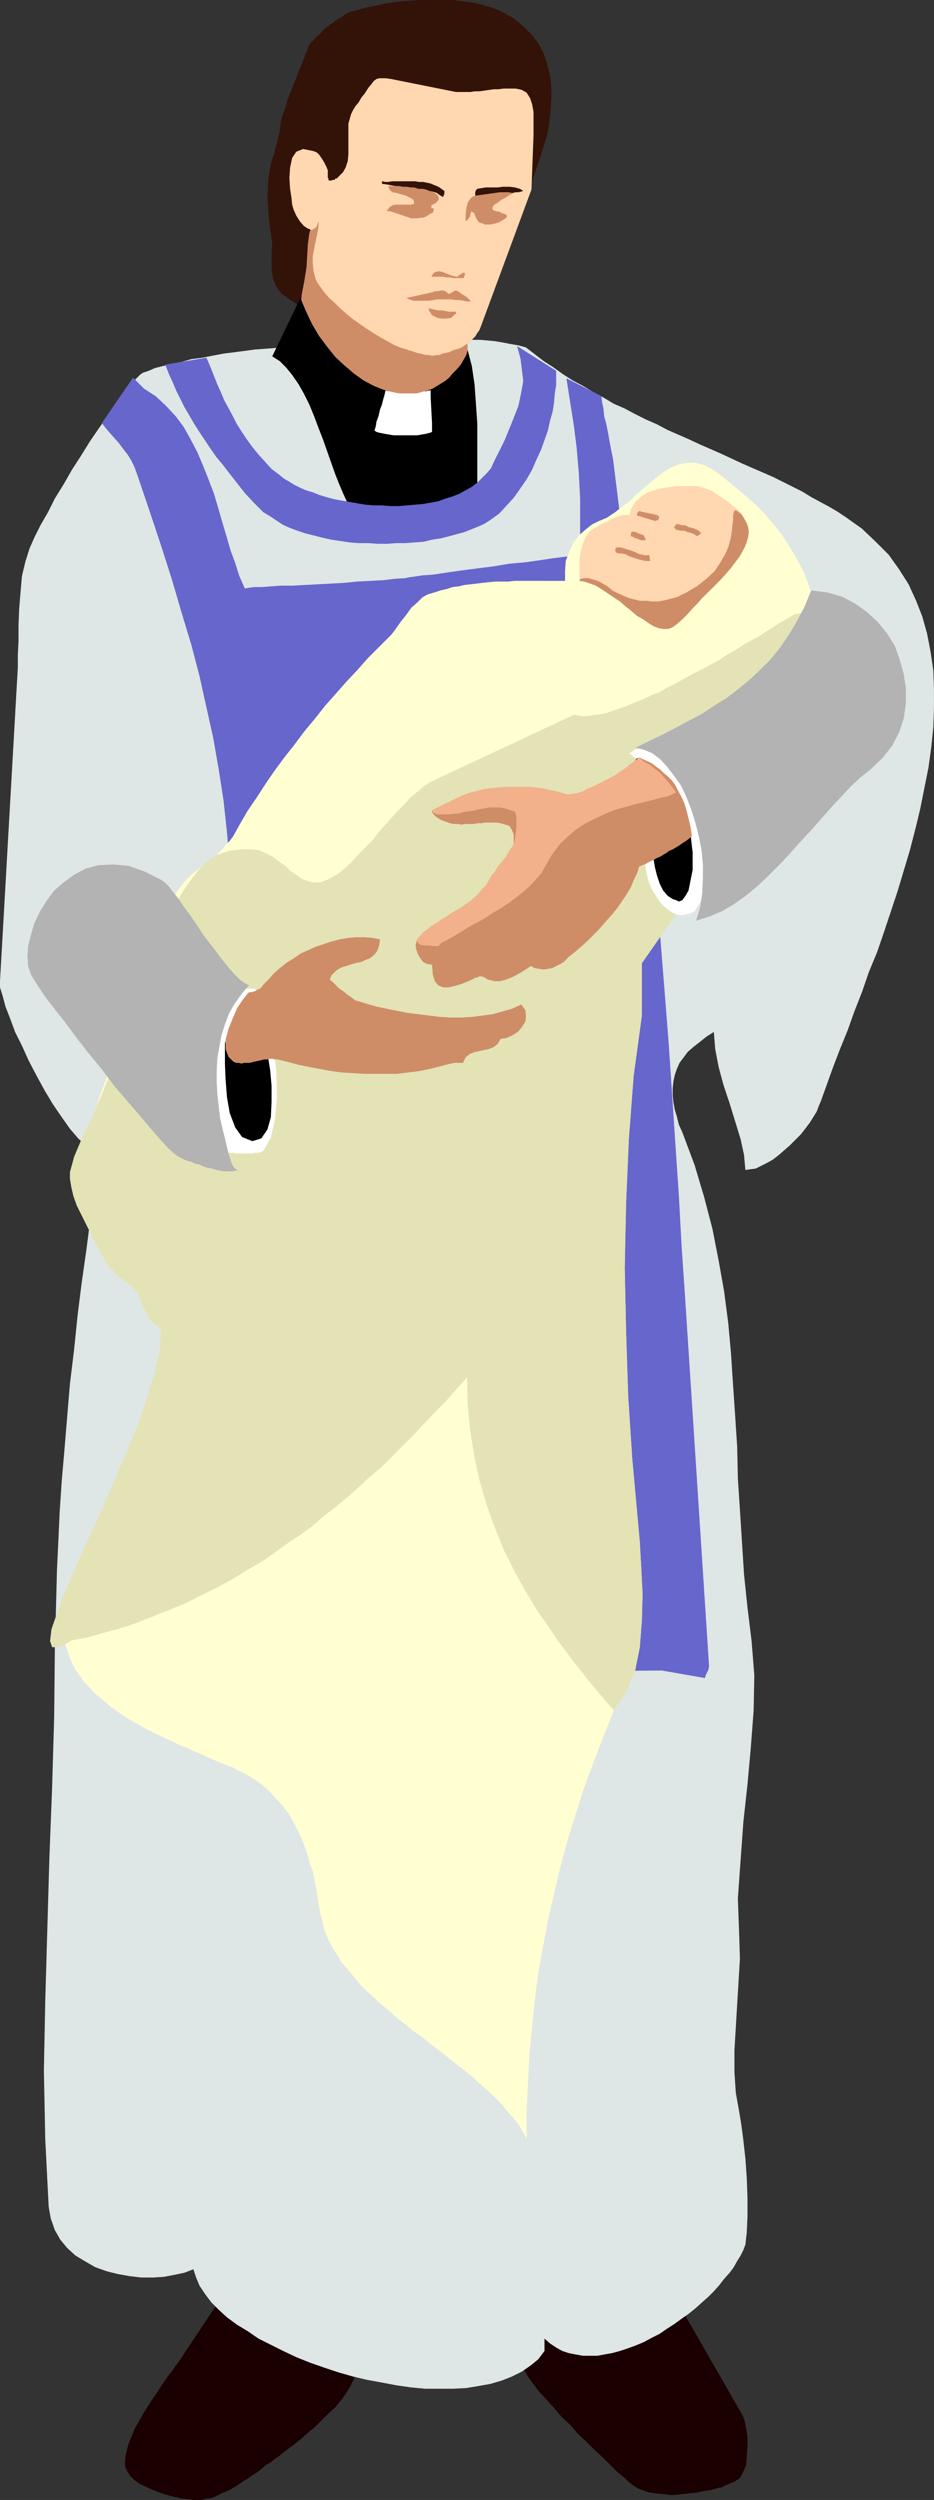 <?xml version="1.0" encoding="UTF-8" standalone="no"?>
<svg
   version="1.0"
   width="58.216mm"
   height="155.668mm"
   id="svg42"
   sodipodi:docname="Minister with Infant.wmf"
   xmlns:inkscape="http://www.inkscape.org/namespaces/inkscape"
   xmlns:sodipodi="http://sodipodi.sourceforge.net/DTD/sodipodi-0.dtd"
   xmlns="http://www.w3.org/2000/svg"
   xmlns:svg="http://www.w3.org/2000/svg">
  <rect width="100%" height="100%" fill="#333333" stroke="none"/>
  <sodipodi:namedview
     id="namedview42"
     pagecolor="#ffffff"
     bordercolor="#000000"
     borderopacity="0.25"
     inkscape:showpageshadow="2"
     inkscape:pageopacity="0.0"
     inkscape:pagecheckerboard="0"
     inkscape:deskcolor="#d1d1d1"
     inkscape:document-units="mm" />
  <defs
     id="defs1">
    <pattern
       id="WMFhbasepattern"
       patternUnits="userSpaceOnUse"
       width="6"
       height="6"
       x="0"
       y="0" />
  </defs>
  <path
     style="fill:#1a0000;fill-opacity:1;fill-rule:evenodd;stroke:none"
     d="m 52.504,540.199 -9.047,13.574 -0.808,1.293 -0.969,1.293 -1.131,1.616 -1.131,1.454 -1.131,1.616 -1.131,1.778 -1.131,1.616 -1.131,1.778 -1.131,1.778 -0.969,1.778 -0.969,1.616 -0.808,1.939 -0.646,1.616 -0.485,1.616 -0.323,1.616 -0.162,1.454 0.162,1.131 0.485,0.97 0.646,0.97 0.969,0.97 1.131,0.808 1.292,0.646 1.454,0.646 1.454,0.646 1.454,0.485 1.615,0.485 1.454,0.323 1.454,0.323 1.454,0.162 1.131,0.162 h 1.131 0.808 l 1.292,-0.323 1.131,-0.162 1.131,-0.485 1.292,-0.646 1.131,-0.485 1.292,-0.646 1.292,-0.808 1.131,-0.808 1.131,-0.646 1.131,-0.808 1.292,-0.808 0.969,-0.808 0.969,-0.808 1.131,-0.646 0.969,-0.808 0.969,-0.646 0.969,-0.808 1.292,-0.97 1.292,-0.97 1.615,-1.293 1.615,-1.454 1.615,-1.293 1.615,-1.616 1.615,-1.616 1.615,-1.454 1.454,-1.778 1.131,-1.616 0.969,-1.616 0.808,-1.616 0.485,-1.616 0.162,-1.454 -0.323,-1.454 -0.808,-1.616 -0.969,-1.616 -1.454,-1.454 -1.615,-1.454 -1.777,-1.131 -2.1,-1.293 -2.1,-1.293 -2.423,-0.97 -2.262,-0.97 -2.262,-0.808 -2.585,-0.646 -2.262,-0.646 -2.262,-0.485 -2.262,-0.323 -2.1,-0.323 -1.939,-0.162 z"
     id="path1" />
  <path
     style="fill:#1a0000;fill-opacity:1;fill-rule:evenodd;stroke:none"
     d="m 121.97,548.763 -0.162,1.778 -0.162,1.778 0.162,1.778 0.485,1.778 0.969,1.454 0.969,1.778 1.292,1.778 1.454,1.939 1.777,1.939 1.777,1.939 1.777,2.101 2.1,1.939 1.777,2.101 2.1,1.939 1.939,1.939 1.939,1.778 1.615,1.616 1.615,1.616 1.615,1.293 1.131,1.131 1.131,0.808 0.969,0.646 1.292,0.485 1.292,0.485 1.292,0.162 1.454,0.162 1.454,0.162 1.292,0.162 1.615,-0.162 1.454,-0.162 1.454,-0.162 1.454,-0.162 1.454,-0.323 1.292,-0.162 1.292,-0.323 1.131,-0.323 h 0.485 l 0.485,-0.323 0.808,-0.323 0.646,-0.323 0.808,-0.323 0.646,-0.323 0.485,-0.323 0.323,-0.162 0.808,-1.293 0.808,-1.939 0.162,-2.101 0.162,-2.262 v -2.262 l -0.323,-1.939 -0.323,-1.778 -0.485,-1.293 -14.863,-25.855 -0.646,-0.485 h -0.969 l -1.292,0.323 -1.615,0.485 -1.454,0.485 -1.454,0.646 -1.131,0.485 -0.808,0.162 -28.756,4.201 v 0 z"
     id="path2" />
  <path
     style="fill:#dfe6e6;fill-opacity:1;fill-rule:evenodd;stroke:none"
     d="m 67.689,81.765 h -1.615 l -1.615,0.162 -2.1,0.162 -2.262,0.162 -2.423,0.323 -2.423,0.323 -2.585,0.323 -2.585,0.485 -2.423,0.485 -2.585,0.323 -2.262,0.646 -2.262,0.485 -2.1,0.485 -1.939,0.485 -1.454,0.646 -1.454,0.485 -0.646,0.485 -1.131,1.131 -1.454,1.616 -1.454,1.939 -1.939,2.424 -1.777,2.747 -1.939,2.747 -2.1,3.07 -2.1,3.393 -2.1,3.232 -1.939,3.393 -2.1,3.393 -1.615,3.232 -1.777,3.07 -1.454,2.909 -1.131,2.585 -0.969,3.07 -0.808,3.393 -0.323,3.717 -0.323,3.878 -0.162,3.878 v 3.717 l -0.162,3.393 v 2.909 L 0,230.914 v 1.454 l 0.646,2.101 0.646,2.424 1.131,2.909 1.131,3.07 1.615,3.232 1.615,3.555 1.777,3.393 1.939,3.555 1.939,3.232 2.1,3.07 1.939,2.747 1.939,2.262 1.939,1.778 1.939,1.454 1.615,0.646 -1.292,7.272 -1.292,7.433 -0.969,7.595 -1.131,7.918 -0.969,7.756 -0.808,7.918 -0.969,7.918 -0.646,7.756 -0.646,7.756 -0.646,7.433 -0.485,7.272 -0.323,7.11 -0.323,6.787 -0.162,6.464 -0.162,5.979 -0.162,5.494 -0.162,16.321 -0.485,16.644 -0.646,16.644 -0.485,16.805 -0.485,16.805 -0.323,16.482 0.323,16.159 0.808,15.836 0.485,2.747 0.969,2.747 1.292,2.262 1.615,1.939 1.939,1.778 2.423,1.454 2.262,1.293 2.746,0.97 2.585,0.646 2.746,0.485 2.746,0.323 h 2.746 l 2.585,-0.162 2.585,-0.485 2.262,-0.485 2.1,-0.808 0.646,1.939 0.808,1.939 1.292,1.939 1.454,1.939 1.777,1.778 1.939,1.778 2.423,1.778 2.423,1.454 2.585,1.778 2.908,1.454 2.908,1.454 3.069,1.454 3.231,1.293 3.231,1.131 3.393,1.131 3.393,0.97 3.393,0.808 3.554,0.646 3.393,0.646 3.393,0.485 3.393,0.323 h 3.393 3.069 l 3.231,-0.162 2.908,-0.485 2.746,-0.485 2.746,-0.808 2.423,-0.97 2.262,-1.131 2.1,-1.454 1.777,-1.454 1.454,-1.939 v -2.909 l 1.292,1.131 1.454,0.97 1.454,0.808 1.454,0.485 1.615,0.323 1.777,0.323 h 1.615 1.777 l 1.777,-0.323 1.777,-0.323 1.777,-0.485 1.939,-0.646 1.777,-0.646 1.939,-0.808 1.777,-0.97 1.939,-0.97 1.615,-1.131 1.777,-1.131 1.777,-1.293 1.615,-1.131 1.615,-1.293 1.615,-1.454 1.454,-1.293 1.292,-1.293 1.292,-1.454 1.131,-1.454 1.292,-1.454 0.969,-1.293 0.808,-1.454 0.808,-1.293 0.646,-1.293 0.485,-1.293 0.323,-2.909 0.162,-3.717 v -4.363 l -0.162,-4.525 -0.323,-4.686 -0.485,-4.363 -0.485,-3.717 -0.485,-2.909 -0.808,-4.525 -0.323,-4.848 v -5.171 l 0.323,-5.333 0.323,-5.494 0.323,-5.332 0.323,-5.333 -0.162,-5.333 -0.323,-8.888 0.646,-9.049 0.646,-8.888 0.969,-8.888 0.808,-8.888 0.646,-8.564 0.162,-8.241 -0.646,-8.08 -0.969,-7.918 -0.808,-7.756 -0.485,-7.595 -0.485,-7.595 -0.485,-7.433 -0.162,-7.433 -0.485,-7.433 -0.485,-7.11 -0.485,-7.433 -0.646,-7.11 -0.969,-7.433 -1.292,-7.272 -1.454,-7.433 -1.939,-7.433 -2.262,-7.595 -2.908,-7.756 -0.808,-1.778 -0.485,-1.939 -0.485,-1.616 -0.323,-1.778 -0.162,-1.616 v -1.616 l 0.162,-1.616 0.323,-1.454 0.485,-1.454 0.646,-1.454 0.969,-1.293 0.969,-1.293 1.292,-1.131 1.454,-1.131 1.615,-1.293 1.777,-1.131 0.323,4.04 0.808,4.201 1.131,4.201 1.454,4.363 1.292,4.201 1.292,4.201 0.808,3.717 0.323,3.555 1.131,-0.162 1.292,-0.162 1.292,-0.646 1.292,-0.646 1.454,-0.808 1.454,-1.131 1.292,-1.131 1.292,-1.131 1.292,-1.293 1.292,-1.293 1.131,-1.454 0.969,-1.293 0.808,-1.293 0.808,-1.293 0.485,-1.293 0.485,-1.131 1.454,-4.04 1.454,-4.04 1.615,-4.201 1.777,-4.363 1.615,-4.525 1.777,-4.525 1.615,-4.686 1.939,-4.686 1.615,-4.686 1.615,-4.848 1.615,-4.848 1.454,-4.848 1.454,-4.848 1.292,-5.009 1.131,-4.686 0.969,-4.848 0.969,-4.848 0.646,-4.686 0.485,-4.686 0.162,-4.686 v -4.525 l -0.162,-4.363 -0.646,-4.363 -0.808,-4.201 -1.131,-4.04 -1.454,-3.717 -1.777,-3.878 -2.262,-3.555 -2.423,-3.393 -3.069,-3.07 -3.231,-3.07 -3.877,-2.747 -1.939,-1.293 -1.939,-1.131 -2.1,-1.131 -2.1,-1.131 -2.1,-1.293 -2.262,-1.131 -2.262,-1.131 -2.262,-1.131 -2.585,-1.131 -2.262,-0.97 -2.585,-1.131 -2.423,-1.131 -2.423,-1.131 -2.585,-1.131 -2.585,-1.131 -2.423,-1.131 -2.585,-1.131 -2.585,-1.131 -2.423,-1.293 -2.585,-1.131 -2.585,-1.293 -2.423,-1.293 -2.585,-1.131 -2.423,-1.454 -2.423,-1.293 -2.423,-1.454 -2.423,-1.293 -2.262,-1.454 -2.262,-1.616 -2.262,-1.454 -2.1,-1.616 -2.1,-1.616 -1.777,-0.485 -1.939,-0.323 -1.615,-0.323 -1.939,-0.323 -1.615,-0.162 -1.939,-0.162 h -1.615 L 109.692,79.826 h -1.777 -1.777 l -1.615,0.162 h -1.777 l -1.777,0.162 -1.615,0.162 h -1.777 l -1.777,0.162 -1.615,0.323 -1.777,0.162 h -1.777 l -1.777,0.323 -1.615,0.162 -1.777,0.162 -1.777,0.162 h -1.777 l -1.777,0.162 -1.777,0.162 h -1.777 -1.615 -1.777 -1.777 l -1.939,-0.162 -1.777,-0.162 z"
     id="path3" />
  <path
     style="fill:#331208;fill-opacity:1;fill-rule:evenodd;stroke:none"
     d="M 68.174,70.454 66.235,68.999 64.943,67.222 64.297,65.444 63.974,63.505 v -1.939 -2.101 l 0.162,-2.101 -0.323,-2.262 -0.485,-3.878 -0.323,-4.525 0.162,-4.363 0.646,-3.878 0.646,-1.939 0.485,-1.778 0.485,-1.939 0.485,-1.939 0.162,-1.778 0.485,-1.939 0.646,-1.778 0.485,-1.778 5.008,-12.604 V 10.665 L 73.02,10.503 73.182,10.019 73.666,9.695 74.151,9.049 74.797,8.403 75.444,7.918 76.09,7.11 76.897,6.464 77.705,5.817 78.675,5.171 79.482,4.525 80.452,4.04 81.259,3.393 82.229,2.909 83.198,2.585 84.49,2.262 86.267,1.778 88.044,1.454 89.983,0.97 92.083,0.646 94.345,0.323 96.768,0.162 99.191,0 h 2.423 2.423 2.585 l 2.423,0.323 2.423,0.323 2.262,0.485 2.1,0.646 2.1,0.808 2.908,1.616 2.423,1.939 1.939,1.939 1.615,2.101 1.292,2.424 0.808,2.585 0.646,2.585 0.323,2.585 v 2.747 l -0.162,2.747 -0.323,2.909 -0.485,2.909 -0.808,2.585 -0.808,2.747 -0.969,2.747 -0.808,2.424 -0.162,0.485 -0.485,0.485 -0.485,0.646 -0.808,0.646 -0.808,0.485 -0.646,0.485 -0.646,0.162 -0.485,0.162 -43.941,30.379 -8.885,-5.656 z"
     id="path4" />
  <path
     style="fill:#cf8d67;fill-opacity:1;fill-rule:evenodd;stroke:none"
     d="m 75.605,48.962 -1.292,1.778 -0.808,1.939 -0.646,2.262 -0.323,2.424 -0.162,2.585 -0.162,2.909 -0.485,3.07 -0.646,3.393 -0.162,1.778 0.162,2.101 0.646,2.424 0.969,2.424 0.969,2.424 0.969,2.262 1.131,1.939 0.808,1.293 1.131,1.616 1.292,1.293 1.454,0.97 1.292,0.646 1.292,0.485 1.292,0.323 1.131,0.323 0.969,0.485 1.777,0.646 1.777,0.646 1.777,0.485 1.615,0.323 1.615,0.162 h 1.615 1.454 l 1.615,-0.162 1.292,-0.485 1.454,-0.485 1.292,-0.646 1.292,-0.97 1.131,-1.131 1.292,-1.131 0.969,-1.454 0.969,-1.616 0.808,-1.778 v -1.616 -1.454 l -0.162,-1.939 -1.292,0.808 -1.292,0.646 -1.454,0.646 -1.615,0.323 -1.777,0.162 -1.615,-0.162 L 99.191,81.765 97.414,81.442 95.637,80.796 94.022,80.311 92.406,79.503 90.952,78.695 89.66,77.564 88.529,76.594 87.721,75.463 87.075,74.332 75.767,48.962 v 0 z"
     id="path5" />
  <path
     style="fill:#ffd7b0;fill-opacity:1;fill-rule:evenodd;stroke:none"
     d="m 85.944,21.976 0.808,-1.293 0.808,-0.97 0.485,-0.646 0.646,-0.485 0.646,-0.162 h 0.808 0.808 l 1.131,0.162 15.347,3.07 h 0.646 0.808 0.969 0.969 l 0.969,-0.162 h 1.131 l 1.131,-0.162 1.131,-0.162 1.131,-0.162 h 1.131 l 1.131,-0.162 h 0.969 0.969 0.969 l 0.808,0.162 0.646,0.162 1.131,0.646 0.808,1.293 0.485,1.454 0.323,1.778 v 1.616 1.616 1.293 0.97 l -0.485,12.766 -11.955,32.318 -0.323,0.808 -0.485,0.646 -0.485,0.808 -0.646,0.646 -0.808,0.808 -0.808,0.485 -0.969,0.646 -0.808,0.323 -1.131,0.323 -0.969,0.485 -0.808,0.162 -0.808,0.162 -0.646,0.323 h -0.646 l -0.646,0.162 h -0.646 l -0.646,-0.162 h -0.646 L 99.676,83.381 99.03,83.219 98.222,83.058 97.414,82.735 96.283,82.411 95.314,82.088 94.183,81.765 92.729,81.119 91.275,80.311 89.821,79.503 88.206,78.533 86.429,77.402 84.813,76.271 83.198,75.14 81.582,73.847 80.128,72.554 78.836,71.262 77.544,70.131 76.413,68.838 75.605,67.707 74.797,66.576 74.313,65.606 73.828,63.667 73.666,61.889 v -1.616 l 0.323,-1.616 0.323,-1.616 0.323,-1.454 0.323,-1.778 0.162,-1.778 -0.646,1.454 -0.969,0.646 -0.969,-0.323 -0.969,-0.646 -0.969,-1.131 -0.808,-1.293 -0.646,-1.454 -0.323,-1.131 -0.162,-1.616 -0.323,-2.101 -0.162,-2.585 0.162,-2.424 0.485,-2.262 0.969,-1.454 1.615,-0.646 2.423,0.485 0.808,0.323 0.646,0.646 0.646,0.97 0.485,0.808 0.485,0.97 0.323,0.808 v 0.808 0.646 0.323 l 0.162,0.162 v 0.323 l 0.162,0.162 h 0.485 l 0.323,-0.162 h 0.323 0.162 l 0.162,-0.323 h 0.323 l 0.162,-0.162 0.323,-0.323 0.969,-0.97 0.646,-1.131 0.485,-1.454 0.162,-1.616 v -1.616 -1.616 -1.454 -1.454 -1.131 l 0.323,-1.131 0.323,-1.131 0.485,-0.97 0.485,-0.808 0.808,-0.97 0.646,-1.131 z"
     id="path6" />
  <path
     style="fill:#cf8d67;fill-opacity:1;fill-rule:evenodd;stroke:none"
     d="m 94.183,43.791 h -2.746 l 0.323,0.808 0.646,0.646 0.969,0.162 1.131,0.323 1.131,0.323 0.969,0.485 0.808,0.485 0.162,0.97 -0.808,0.162 h -0.808 -0.808 -0.969 -0.969 l -0.808,0.162 -0.646,0.485 -0.646,0.808 0.969,0.162 0.969,0.323 0.969,0.323 0.969,0.323 0.969,0.323 0.969,0.323 h 1.131 l 1.131,-0.162 h 0.485 l 0.485,-0.162 0.323,-0.162 0.485,-0.323 0.485,-0.323 0.485,-0.162 0.162,-0.485 0.162,-0.485 -0.646,-0.162 v -0.646 l 0.969,-0.485 0.485,-0.485 0.323,-0.485 -0.162,-0.646 -0.162,-0.323 -0.646,-0.485 -0.646,-0.485 -0.808,-0.323 -0.808,-0.323 L 99.191,43.953 98.222,43.791 97.253,43.63 96.283,43.468 h -0.808 l -0.808,0.162 -0.485,0.162 z"
     id="path7" />
  <path
     style="fill:#cf8d67;fill-opacity:1;fill-rule:evenodd;stroke:none"
     d="m 112.6,45.407 -0.323,0.485 -0.323,0.162 -0.485,0.162 -0.485,0.323 -0.808,1.131 -0.323,1.454 -0.162,1.454 v 1.454 l 0.485,-0.323 0.485,-0.646 0.162,-0.646 0.162,-0.646 0.646,0.323 0.323,0.646 0.323,0.808 0.323,0.485 0.323,0.323 0.485,0.162 0.485,0.162 0.323,0.162 h 0.485 0.485 0.485 l 0.323,-0.162 h 0.323 l 0.646,-0.162 0.485,-0.162 0.646,-0.323 0.485,-0.323 0.485,-0.323 0.323,-0.323 v -0.323 l -0.323,-0.323 -0.485,-0.162 -0.485,-0.162 -0.485,-0.323 h -0.485 l -0.646,-0.162 -0.323,-0.162 -0.162,-0.323 v -0.323 l 0.485,-0.646 0.808,-0.485 0.808,-0.646 0.969,-0.485 0.969,-0.646 0.646,-0.323 0.485,-0.323 -0.808,-0.162 -0.969,-0.162 h -1.292 -1.292 -1.292 l -1.292,0.162 -1.131,0.162 -0.485,0.162 z"
     id="path8" />
  <path
     style="fill:#331208;fill-opacity:1;fill-rule:evenodd;stroke:none"
     d="m 89.983,42.66 0.808,0.162 h 0.646 l 0.969,-0.162 h 0.808 0.969 0.969 0.808 0.969 0.808 l 0.969,0.162 h 0.969 l 0.808,0.162 0.808,0.162 0.808,0.323 0.808,0.323 0.646,0.323 0.646,0.485 0.485,0.323 v 0.646 l -0.323,0.808 -0.808,-0.485 -0.646,-0.485 -0.969,-0.323 -0.808,-0.162 -0.808,-0.323 -0.808,-0.162 H 98.545 L 97.576,44.114 H 96.768 L 95.799,43.953 H 94.829 L 94.022,43.791 H 93.214 L 92.245,43.63 91.437,43.468 90.468,43.306 h -0.162 -0.162 l -0.162,-0.162 v -0.323 0 z"
     id="path9" />
  <path
     style="fill:#331208;fill-opacity:1;fill-rule:evenodd;stroke:none"
     d="m 113.408,44.276 -0.969,0.162 -0.323,0.323 -0.162,0.485 v 0.808 l 5.816,-0.808 h 0.646 0.646 0.808 l 0.808,0.162 0.808,-0.162 h 0.646 l 0.646,-0.162 0.485,-0.162 -0.808,-0.485 -1.131,-0.323 -1.292,-0.162 h -1.454 l -1.454,0.162 h -1.454 -1.292 z"
     id="path10" />
  <path
     style="fill:#cf8d67;fill-opacity:1;fill-rule:evenodd;stroke:none"
     d="m 101.615,65.121 0.485,-0.808 0.485,-0.323 0.808,-0.162 0.808,0.162 0.808,0.323 0.808,0.323 0.969,0.323 0.808,0.162 h 0.162 l 0.323,-0.323 0.323,-0.162 0.485,-0.323 0.323,-0.162 0.323,0.162 v 0.323 l -0.323,0.808 h -1.292 -1.131 l -0.808,-0.162 h -0.808 l -0.808,-0.162 h -0.808 -0.969 -0.969 z"
     id="path11" />
  <path
     style="fill:#cf8d67;fill-opacity:1;fill-rule:evenodd;stroke:none"
     d="m 95.637,70.131 5.977,-1.293 0.485,-0.162 0.485,-0.162 h 0.646 l 0.646,-0.162 h 0.485 l 0.485,0.162 0.485,0.323 0.323,0.323 0.485,-0.162 0.323,-0.162 0.485,-0.323 0.485,-0.162 0.646,0.323 0.646,0.485 0.808,0.485 0.485,0.323 0.485,0.485 0.323,0.323 v 0.162 h -0.162 -0.646 l -0.808,-0.162 -0.969,-0.162 h -0.969 l -0.969,-0.162 h -0.969 -0.808 -0.646 -0.808 l -0.969,0.162 -1.131,0.162 H 99.676 98.384 97.414 L 96.445,70.454 95.799,70.131 v 0 z"
     id="path12" />
  <path
     style="fill:#cf8d67;fill-opacity:1;fill-rule:evenodd;stroke:none"
     d="m 100.968,72.554 0.646,0.162 0.808,0.162 0.808,0.162 h 0.808 l 0.969,0.162 0.808,0.162 h 0.808 0.808 v 0 0.162 0.323 l -0.323,0.162 -0.323,0.323 -0.323,0.323 -0.162,0.162 h -0.162 l -1.131,0.162 h -0.969 l -0.969,-0.162 -0.646,-0.323 -0.646,-0.323 -0.323,-0.485 -0.323,-0.485 z"
     id="path13" />
  <path
     style="fill:#000000;fill-opacity:1;fill-rule:evenodd;stroke:none"
     d="m 70.759,70.131 -6.624,13.735 1.777,1.131 1.454,1.454 1.454,1.778 1.454,2.101 1.292,2.262 1.292,2.585 1.131,2.747 0.969,2.585 1.131,2.909 0.969,2.747 0.969,2.747 0.969,2.747 0.969,2.424 0.969,2.262 0.969,2.101 0.808,1.778 0.485,0.485 0.646,0.485 0.969,0.323 0.808,0.323 1.131,0.323 1.131,0.162 h 1.131 1.131 1.292 1.131 l 1.131,-0.162 1.131,-0.162 h 1.131 l 0.808,-0.162 0.808,-0.162 0.646,-0.162 h 0.646 l 0.646,-0.162 0.646,-0.323 0.646,-0.162 0.808,-0.323 0.808,-0.323 0.808,-0.485 0.808,-0.485 0.969,-0.323 0.969,-0.485 0.969,-0.323 0.969,-0.485 1.131,-0.485 1.131,-0.323 1.131,-0.323 1.131,-0.323 v -3.555 -4.04 -4.363 -4.525 l -0.323,-4.686 -0.323,-4.525 -0.646,-4.363 -0.969,-3.717 -0.323,1.131 -0.646,1.131 -0.646,1.131 -0.969,1.131 -0.969,0.97 -0.808,0.97 -0.969,0.808 -0.808,0.485 -2.1,1.293 -2.262,0.808 -2.262,0.485 h -2.262 l -2.423,-0.323 -2.262,-0.646 -2.423,-0.97 -2.423,-1.293 -2.262,-1.616 -2.262,-1.939 -2.1,-1.939 -1.939,-2.424 -1.939,-2.585 -1.615,-2.747 -1.454,-3.07 -1.292,-3.07 z"
     id="path14" />
  <path
     style="fill:#ffffff;fill-opacity:1;fill-rule:evenodd;stroke:none"
     d="m 90.791,91.945 -0.162,0.808 -0.323,1.131 -0.323,1.293 -0.485,1.293 -0.323,1.454 -0.485,1.293 -0.162,1.131 -0.323,0.97 0.485,0.323 0.485,0.162 0.808,0.162 0.808,0.162 0.969,0.162 0.969,0.162 h 1.131 0.969 1.131 1.292 0.969 l 0.969,-0.162 0.969,-0.162 0.646,-0.162 0.646,-0.162 0.323,-0.162 v -1.939 l -0.162,-3.232 -0.162,-3.07 v -1.616 l -0.323,0.162 h -0.323 l -0.485,0.162 h -0.485 l -0.485,0.162 -0.646,0.162 -0.646,0.162 H 97.414 96.607 95.799 94.991 94.183 L 93.214,92.43 92.406,92.269 91.76,92.107 90.791,91.945 Z"
     id="path15" />
  <path
     style="fill:#6666cc;fill-opacity:1;fill-rule:evenodd;stroke:none"
     d="m 48.626,84.189 0.646,1.454 0.646,1.616 0.646,1.616 0.646,1.616 0.808,1.778 0.808,1.939 0.969,1.778 0.969,1.778 0.969,1.939 1.131,1.778 1.292,1.939 1.292,1.778 1.454,1.778 1.615,1.778 1.454,1.616 1.939,1.454 0.969,0.808 1.131,0.646 1.292,0.808 1.292,0.646 1.454,0.646 1.615,0.485 1.615,0.646 1.615,0.485 1.777,0.485 1.777,0.323 1.939,0.323 1.777,0.323 1.939,0.323 1.939,0.162 h 1.939 l 1.939,0.162 h 2.1 l 1.939,-0.162 1.777,-0.162 1.939,-0.162 1.777,-0.323 1.777,-0.323 1.777,-0.646 1.615,-0.485 1.615,-0.646 1.454,-0.808 1.454,-0.808 1.292,-0.97 1.131,-1.131 1.131,-1.131 0.969,-1.131 0.646,-1.454 2.585,-5.171 1.777,-4.363 1.454,-3.717 0.646,-3.07 0.485,-2.747 -0.323,-2.747 -0.323,-2.585 -0.808,-2.909 9.208,5.817 v 1.616 1.778 l -0.323,1.939 -0.162,2.101 -0.323,2.101 -0.646,2.262 -0.485,2.262 -0.808,2.262 -0.808,2.262 -1.131,2.424 -0.969,2.262 -1.292,2.262 -1.454,2.101 -1.454,2.101 -1.777,1.939 -1.777,1.939 -1.131,0.808 -1.131,0.808 -1.292,0.808 -1.454,0.646 -1.615,0.646 -1.615,0.646 -1.777,0.485 -1.777,0.485 -1.939,0.485 -2.1,0.323 -1.939,0.485 -2.262,0.162 -2.1,0.162 H 93.376 l -2.262,0.162 h -2.1 l -2.262,-0.162 h -2.262 l -2.1,-0.162 -2.1,-0.323 -2.262,-0.323 -2.1,-0.485 -1.939,-0.485 -1.939,-0.485 -1.939,-0.646 -1.777,-0.646 -1.777,-0.808 -1.454,-0.97 -1.454,-0.97 -1.615,-0.97 -1.131,-1.131 -1.131,-1.131 -2.1,-2.262 -1.777,-2.262 -1.777,-2.262 -1.615,-2.101 -1.615,-1.939 -1.454,-2.101 -1.292,-1.939 -1.292,-1.939 -1.131,-1.778 -1.131,-1.939 -1.131,-1.939 -0.969,-1.939 -0.969,-1.939 -0.808,-1.939 -0.969,-2.101 -0.808,-2.101 z"
     id="path16" />
  <path
     style="fill:#6666cc;fill-opacity:1;fill-rule:evenodd;stroke:none"
     d="m 23.909,99.702 7.431,-10.827 2.585,2.585 2.746,1.778 2.423,2.262 2.262,2.424 1.939,2.585 1.615,2.909 1.615,3.07 1.292,3.07 1.292,3.232 1.292,3.393 0.969,3.232 0.969,3.393 0.969,3.232 0.969,3.393 1.131,3.07 0.969,3.07 1.292,2.909 h 0.162 l 0.808,-0.162 1.292,-0.162 h 1.777 l 2.1,-0.162 2.262,-0.162 h 2.746 l 2.908,-0.162 3.069,-0.162 3.069,-0.162 3.069,-0.162 3.231,-0.323 3.069,-0.162 3.069,-0.162 2.746,-0.323 2.585,-0.162 0.485,-0.162 1.292,-0.162 2.1,-0.323 2.423,-0.162 3.231,-0.485 3.393,-0.485 3.716,-0.485 3.877,-0.485 3.877,-0.646 3.716,-0.323 3.393,-0.485 3.231,-0.485 2.585,-0.323 1.939,-0.162 1.292,-0.323 h 0.485 v -6.787 -6.464 l -0.323,-6.14 -0.485,-5.656 -0.646,-5.171 -1.777,-11.311 8.239,4.201 0.162,1.454 0.323,1.454 0.162,1.778 0.485,1.778 0.485,2.424 0.485,2.747 0.646,3.232 0.485,3.878 1.454,11.796 1.454,11.796 1.292,12.119 1.292,12.119 1.131,12.119 1.131,12.119 0.969,12.281 1.131,12.119 0.808,12.443 0.969,12.119 0.969,12.281 0.808,12.119 0.808,12.119 0.808,11.958 0.646,11.958 0.808,11.796 5.654,86.936 -0.162,0.808 -0.323,0.646 -0.323,0.646 -0.162,0.646 -10.178,-1.778 -96.283,0.808 -5.654,-125.072 0.969,-31.833 v -8.888 -8.564 l -0.162,-8.08 -0.646,-7.918 -0.646,-7.756 -0.808,-7.433 -1.131,-7.272 -1.292,-7.433 -1.615,-7.272 -1.615,-7.272 -1.939,-7.433 -2.262,-7.433 -2.262,-7.756 -2.585,-8.08 -2.746,-8.241 -2.908,-8.564 -0.646,-1.778 -0.808,-1.616 -0.808,-1.293 -1.131,-1.454 -0.969,-1.293 -1.292,-1.454 -1.292,-1.454 -1.292,-1.616 v 0 z"
     id="path17" />
  <path
     style="fill:#ffffd2;fill-opacity:1;fill-rule:evenodd;stroke:none"
     d="m 133.117,136.706 v -2.262 l 0.162,-2.424 0.808,-2.101 0.969,-2.101 1.292,-1.778 1.454,-1.293 1.615,-1.293 1.615,-0.808 1.939,-0.808 1.939,-1.293 1.615,-1.293 1.777,-1.293 1.615,-1.616 1.777,-1.454 1.615,-1.454 1.615,-1.293 1.777,-1.293 1.615,-0.97 1.777,-0.646 1.777,-0.323 h 1.939 l 1.939,0.485 1.939,0.97 2.1,1.454 5.654,4.686 2.585,2.262 2.262,2.262 2.1,2.585 1.939,2.424 1.777,2.747 1.615,2.747 1.454,2.747 1.131,2.747 0.969,2.909 0.646,2.909 0.646,2.909 0.162,2.747 v 2.909 l -0.162,2.747 -0.485,2.747 -0.808,2.585 -0.646,1.616 -1.131,1.293 -1.454,1.293 -1.777,1.131 -1.939,1.131 -2.1,1.131 -2.262,0.97 -2.262,0.808 -2.262,1.131 -2.262,0.97 -2.1,1.131 -1.939,1.293 -1.615,1.293 -1.454,1.293 -1.131,1.616 -0.646,1.616 -13.085,47.508 v 12.281 l -1.939,14.22 -1.131,14.866 -0.646,15.028 -0.323,15.19 0.323,15.19 0.485,15.028 0.969,14.866 1.292,14.22 0.485,5.332 0.323,5.817 0.323,6.302 -0.162,6.302 -0.485,6.302 -1.131,5.656 -2.1,5.171 -2.908,4.04 -2.423,6.14 -2.423,6.302 -2.262,6.14 -1.939,6.14 -1.939,6.14 -1.615,6.14 -1.454,6.14 -1.454,6.302 -1.131,6.14 -1.131,6.14 -0.808,6.302 -0.646,6.464 -0.646,6.464 -0.323,6.464 -0.323,6.625 v 6.787 l -0.969,-1.778 -0.969,-1.616 -1.292,-1.616 -1.454,-1.616 -1.454,-1.778 -1.454,-1.454 -1.777,-1.616 -1.615,-1.454 -1.777,-1.616 -1.939,-1.616 -1.939,-1.454 -1.777,-1.454 -2.1,-1.616 -1.939,-1.454 -1.939,-1.616 -2.1,-1.454 -1.939,-1.616 -1.939,-1.454 -1.777,-1.616 -1.939,-1.616 -1.777,-1.616 -1.777,-1.616 -1.615,-1.616 -1.454,-1.778 -1.454,-1.778 -1.454,-1.616 -1.131,-1.939 -1.131,-1.778 -0.969,-1.939 -0.808,-1.939 -0.485,-2.101 -0.485,-1.939 -0.485,-2.585 -0.323,-2.424 -0.485,-2.424 -0.485,-2.424 -0.808,-2.262 -0.646,-2.262 -0.808,-2.262 -0.969,-2.262 -1.131,-2.101 -1.131,-2.101 -1.292,-1.778 -1.615,-1.778 -1.615,-1.778 -1.777,-1.616 -2.1,-1.454 -2.1,-1.293 -1.454,-0.646 -1.454,-0.808 -1.777,-0.646 -1.615,-0.646 -1.777,-0.808 -1.777,-0.808 -1.939,-0.808 -1.777,-0.808 -1.939,-0.808 -1.939,-0.97 -1.939,-0.808 -1.939,-0.97 -1.939,-0.97 -1.939,-1.131 -1.777,-0.97 -1.777,-1.131 -1.615,-1.131 -1.777,-1.293 -1.454,-1.293 -1.615,-1.293 -1.292,-1.454 -1.292,-1.293 -1.131,-1.616 -1.131,-1.616 -0.808,-1.616 -0.646,-1.778 -0.646,-1.778 -0.323,-1.778 -0.162,-2.101 v -1.939 l 0.162,-2.262 0.485,-2.101 1.131,-4.201 1.292,-4.04 1.615,-4.04 1.777,-3.878 1.777,-3.878 1.939,-3.878 1.777,-3.878 1.939,-3.878 1.777,-3.717 1.777,-4.04 1.454,-3.878 1.292,-4.04 1.292,-4.201 0.808,-4.201 0.485,-4.363 0.162,-4.363 -0.808,-0.646 -1.131,-0.808 -0.808,-0.97 -0.646,-1.131 -0.646,-1.293 -0.646,-1.293 -0.485,-1.293 -0.323,-1.131 -0.646,-0.646 -0.808,-0.808 -1.131,-0.97 -1.131,-0.808 -1.292,-0.97 -0.969,-1.131 -0.969,-0.97 -0.646,-1.131 -2.1,-4.363 -1.454,-4.201 -0.969,-4.363 -0.485,-4.363 v -4.363 l 0.485,-4.201 0.808,-4.201 1.131,-4.363 1.131,-4.201 1.615,-4.363 1.777,-4.04 1.777,-4.363 1.939,-4.201 1.939,-4.201 1.939,-4.201 1.777,-4.201 0.808,-2.101 0.485,-2.101 0.485,-1.939 0.485,-1.616 0.162,-1.778 0.323,-1.616 0.323,-1.454 0.323,-1.454 0.485,-1.454 0.485,-1.454 0.808,-1.293 0.969,-1.454 1.292,-1.616 1.454,-1.454 1.939,-1.616 2.262,-1.616 0.646,-0.485 0.969,-0.808 0.808,-0.808 0.808,-0.808 0.646,-0.97 0.808,-0.646 0.485,-0.646 0.485,-0.646 1.615,-2.909 1.777,-3.07 2.1,-3.07 2.1,-3.232 2.1,-3.07 2.262,-3.07 2.423,-3.07 2.423,-3.232 2.423,-2.909 2.423,-3.07 2.585,-2.909 2.423,-2.747 2.585,-2.747 2.423,-2.747 2.423,-2.424 2.262,-2.262 0.969,-0.97 0.969,-1.293 1.131,-1.616 1.292,-1.616 1.292,-1.778 1.454,-1.293 1.131,-1.131 1.131,-0.646 1.615,-0.485 1.454,-0.485 1.454,-0.323 1.454,-0.485 1.454,-0.162 1.292,-0.323 1.454,-0.162 1.454,-0.162 1.292,-0.162 1.454,-0.162 1.615,-0.162 h 1.454 1.615 l 1.615,-0.162 h 1.615 1.777 z"
     id="path18" />
  <path
     style="fill:#e3e3b6;fill-opacity:1;fill-rule:evenodd;stroke:none"
     d="m 135.217,168.216 0.969,0.162 0.969,0.162 h 0.969 l 1.131,-0.162 1.131,-0.162 1.292,-0.162 1.292,-0.323 1.454,-0.485 1.454,-0.485 1.454,-0.485 1.454,-0.646 1.615,-0.646 1.615,-0.646 1.615,-0.808 1.777,-0.646 1.615,-0.97 1.615,-0.808 1.777,-0.97 1.777,-0.97 1.777,-0.97 1.939,-0.97 1.777,-0.97 1.777,-0.97 1.939,-1.293 1.777,-0.97 1.777,-1.131 1.939,-1.131 1.777,-0.97 1.777,-1.131 1.777,-1.131 1.777,-1.131 1.777,-0.97 1.292,-0.808 1.615,-0.323 h 1.454 l 1.454,0.162 1.454,0.485 1.454,0.646 1.292,0.808 1.131,1.131 0.969,1.131 0.808,1.293 0.646,1.454 0.323,1.454 0.162,1.778 -0.162,1.454 -0.485,1.454 -0.808,1.616 -47.172,67.545 v 12.281 l -1.939,14.22 -1.131,14.866 -0.646,15.028 -0.323,15.19 0.323,15.19 0.485,15.028 0.969,14.866 1.292,14.22 0.485,5.332 0.323,5.817 0.323,6.302 -0.162,6.302 -0.485,6.302 -1.131,5.656 -2.1,5.171 -2.908,4.04 -3.069,-3.555 -3.069,-3.717 -3.069,-3.878 -3.069,-4.04 -2.908,-4.201 -2.908,-4.201 -2.746,-4.525 -2.585,-4.686 -2.423,-4.848 -2.1,-5.171 -1.939,-5.333 -1.615,-5.494 -1.292,-5.817 -0.969,-5.979 -0.646,-6.302 -0.162,-6.625 -2.585,2.909 -2.423,2.747 -2.585,2.585 -2.585,2.747 -2.423,2.585 -2.585,2.585 -2.585,2.585 -2.585,2.585 -2.746,2.262 -2.585,2.424 -2.746,2.424 -2.746,2.262 -2.746,2.101 -2.585,2.262 -2.908,2.101 -2.908,1.939 -2.908,2.101 -2.746,1.939 -3.069,1.778 -2.908,1.778 -3.069,1.778 -3.069,1.616 -3.069,1.454 -3.069,1.616 -3.231,1.293 -3.231,1.293 -3.231,1.293 -3.393,1.293 -3.231,0.97 -3.554,0.97 -3.393,0.97 -3.554,0.646 -2.908,1.616 H 12.278 l -0.485,-1.454 0.323,-2.747 1.292,-3.717 1.777,-4.848 2.423,-5.494 2.746,-6.14 2.908,-6.464 3.069,-6.787 2.908,-6.948 2.908,-6.787 2.262,-6.625 1.939,-6.302 1.292,-5.656 0.323,-4.848 -0.808,-0.646 -1.131,-0.808 -0.808,-0.97 -0.646,-1.131 -0.646,-1.293 -0.646,-1.293 -0.485,-1.293 -0.323,-1.131 -0.646,-0.646 -0.808,-0.808 -1.131,-0.97 -1.131,-0.808 -1.292,-0.97 -0.969,-1.131 -0.969,-0.97 -0.646,-1.131 -2.262,-4.04 -1.777,-3.555 -1.454,-2.909 -1.292,-2.585 -0.808,-2.262 -0.485,-2.101 -0.323,-1.939 v -1.616 l 0.485,-1.778 0.485,-1.778 0.808,-1.939 0.969,-2.262 1.131,-2.424 1.454,-2.909 1.454,-3.393 1.615,-4.04 0.969,-2.424 1.131,-3.07 1.131,-3.555 1.454,-3.717 1.292,-4.201 1.454,-4.201 1.615,-4.201 1.777,-4.363 1.615,-4.201 1.939,-4.04 1.939,-3.878 1.777,-3.555 2.1,-2.909 1.939,-2.585 2.1,-1.939 2.1,-1.293 2.908,-0.97 2.585,-0.323 h 2.1 l 2.1,0.162 1.777,0.808 1.615,0.808 1.454,1.131 1.454,0.97 1.131,1.131 1.454,0.97 1.292,0.97 1.292,0.485 1.454,0.323 h 1.615 l 1.777,-0.646 2.1,-1.131 1.292,-0.97 1.454,-1.293 1.292,-1.293 1.454,-1.616 1.454,-1.454 1.615,-1.616 1.292,-1.778 1.615,-1.778 1.454,-1.616 1.454,-1.616 1.615,-1.616 1.454,-1.616 1.615,-1.293 1.454,-1.293 1.615,-0.97 1.615,-0.808 z"
     id="path19" />
  <path
     style="fill:#ffd7b0;fill-opacity:1;fill-rule:evenodd;stroke:none"
     d="m 163.003,114.407 h -0.808 -0.808 -0.969 -1.131 l -0.969,0.162 -1.131,0.162 -1.292,0.162 -1.131,0.323 -1.131,0.323 -0.969,0.323 -1.131,0.646 -0.808,0.646 -0.808,0.808 -0.646,0.808 -0.646,1.131 -0.323,1.293 h -0.646 -0.485 -0.485 l -0.485,0.162 -0.646,0.162 -0.646,0.323 -0.808,0.323 -0.969,0.485 -2.262,1.131 -1.777,1.131 -1.131,1.454 -0.646,1.616 -0.485,1.778 -0.323,2.101 v 2.262 2.585 l 1.131,0.162 1.454,0.485 1.292,0.485 1.292,0.808 1.454,0.97 1.454,0.97 1.454,0.97 1.292,1.131 1.454,1.131 1.292,1.131 1.454,0.808 1.131,0.808 1.292,0.808 1.292,0.485 0.969,0.162 h 1.131 l 0.969,-0.323 1.131,-0.808 1.292,-1.131 1.292,-1.293 1.131,-1.293 1.131,-1.131 0.969,-1.131 0.808,-0.808 1.454,-1.293 1.292,-1.293 1.292,-1.454 1.292,-1.293 1.131,-1.454 1.131,-1.454 0.969,-1.293 0.646,-1.454 0.646,-1.454 0.162,-1.293 0.162,-1.454 -0.323,-1.454 -0.485,-1.293 -0.808,-1.454 -1.454,-1.293 -1.615,-1.293 -0.969,-0.646 -0.969,-0.646 -0.969,-0.646 -0.969,-0.646 -1.131,-0.485 -1.131,-0.323 -1.131,-0.323 h -1.292 z"
     id="path20" />
  <path
     style="fill:#cf8d67;fill-opacity:1;fill-rule:evenodd;stroke:none"
     d="m 161.388,139.615 -0.808,0.323 -0.808,0.485 -1.131,0.323 -1.292,0.323 -1.292,0.323 -1.292,0.162 h -1.292 l -1.131,-0.162 h -0.808 -0.808 l -1.292,-0.323 -1.292,-0.323 -1.131,-0.485 -1.454,-0.646 -1.292,-0.646 -1.131,-0.97 -1.131,-0.646 -1.131,-0.646 -1.131,-0.323 -1.131,-0.323 h -0.969 l -0.808,0.162 -0.323,0.323 v 0.162 l 1.131,0.162 1.454,0.485 1.292,0.485 1.292,0.808 1.454,0.97 1.454,0.97 1.454,0.97 1.292,1.131 1.454,1.131 1.292,1.131 1.454,0.808 1.131,0.808 1.292,0.808 1.292,0.485 0.969,0.162 h 1.131 l 0.969,-0.323 1.131,-0.808 1.292,-1.131 1.292,-1.293 1.131,-1.293 1.131,-1.131 0.969,-1.131 0.808,-0.808 1.292,-1.293 1.292,-1.293 1.292,-1.293 1.131,-1.293 1.131,-1.293 0.969,-1.293 0.969,-1.293 0.646,-1.131 0.646,-1.131 0.485,-1.293 0.323,-1.131 0.162,-1.131 -0.162,-1.131 -0.323,-0.97 -0.646,-1.131 -0.646,-0.97 -0.808,-0.646 -0.485,-0.323 -0.323,0.162 -0.162,0.323 -0.162,0.808 v 1.131 l -0.162,1.293 -0.162,1.616 -0.323,1.616 -0.485,1.778 -0.808,1.778 -1.131,1.939 -1.292,1.939 -1.939,1.778 -2.262,1.778 -2.746,1.616 z"
     id="path21" />
  <path
     style="fill:#ffffff;fill-opacity:1;fill-rule:evenodd;stroke:none"
     d="m 151.695,175.165 -0.485,0.323 -0.323,0.323 -0.485,0.323 -0.485,0.162 -0.485,0.162 -0.323,0.323 -0.485,0.323 -0.323,0.162 1.131,0.97 1.615,1.131 1.615,1.293 1.454,1.616 1.454,1.939 1.131,1.939 0.808,2.101 0.323,2.101 -0.162,1.939 -0.323,0.97 -0.485,1.131 -0.969,0.808 -0.808,0.97 -0.808,0.808 -0.808,0.97 -0.646,0.97 -0.485,0.97 -0.323,1.131 v 1.131 1.454 l 0.162,1.293 0.323,1.454 0.485,1.616 0.646,1.454 0.808,1.293 0.808,1.293 0.969,1.131 0.969,0.808 1.131,0.808 1.131,0.485 1.292,0.162 1.292,-0.323 1.454,-0.485 0.323,-0.323 0.323,-0.646 0.323,-0.485 0.162,-0.323 0.323,-0.323 0.323,-0.646 0.323,-0.485 0.323,-0.485 0.485,-2.585 0.485,-2.747 0.162,-2.747 v -2.747 l -0.323,-2.909 -0.485,-2.747 -0.646,-2.747 -0.808,-2.585 -0.808,-2.585 -0.162,-0.808 -0.485,-0.97 -0.485,-0.808 -0.323,-0.646 -0.969,-1.131 -0.969,-1.131 -1.131,-1.131 -1.131,-1.131 -1.292,-1.131 -1.292,-0.97 -1.292,-0.808 -1.292,-0.646 -0.485,-0.162 h -0.485 -0.485 v 0.162 z"
     id="path22" />
  <path
     style="fill:#000000;fill-opacity:1;fill-rule:evenodd;stroke:none"
     d="m 154.28,199.242 -0.323,1.293 v 1.616 l 0.323,1.939 0.485,1.939 0.646,1.939 0.808,1.616 1.131,1.293 1.292,0.808 h 0.162 l 0.485,0.162 0.323,0.162 0.323,0.162 0.808,-0.323 0.808,-1.131 0.646,-1.131 0.323,-1.616 0.323,-1.616 0.323,-1.616 v -1.293 -0.646 -0.485 -0.808 -0.97 l -0.162,-1.293 -0.162,-1.454 -0.162,-1.616 -0.323,-1.616 -0.485,-1.939 -0.646,-1.939 -0.808,-1.778 -0.969,-2.101 -1.292,-1.778 -1.615,-1.778 -1.777,-1.778 -2.1,-1.616 -2.585,-1.454 -0.485,0.646 0.323,2.101 0.808,3.393 1.131,3.878 1.131,3.878 0.808,3.555 0.646,2.424 -0.162,0.97 z"
     id="path23" />
  <path
     style="fill:#b3b3b3;fill-opacity:1;fill-rule:evenodd;stroke:none"
     d="m 191.113,138.968 -1.615,3.878 -1.777,3.393 -1.939,3.232 -2.1,3.07 -2.262,2.747 -2.423,2.424 -2.585,2.424 -2.585,2.101 -2.746,2.101 -2.908,1.778 -2.908,1.939 -3.069,1.616 -3.069,1.616 -3.069,1.616 -3.069,1.454 -3.231,1.616 1.939,0.485 1.939,0.808 1.939,1.454 1.615,1.778 1.615,2.101 1.615,2.262 1.292,2.747 1.131,2.909 0.969,3.07 0.808,3.232 0.646,3.232 0.323,3.393 v 3.393 l -0.162,3.393 -0.485,3.232 -0.969,3.232 3.069,-0.97 3.069,-1.293 2.746,-1.616 2.746,-1.939 2.746,-2.262 2.585,-2.424 2.585,-2.585 2.585,-2.747 2.423,-2.747 2.585,-2.747 2.423,-2.747 2.262,-2.585 2.423,-2.585 2.262,-2.424 2.262,-2.101 2.262,-1.778 2.908,-2.747 2.262,-2.909 1.615,-3.07 1.131,-3.393 0.485,-3.555 v -3.393 l -0.485,-3.393 -0.969,-3.393 -1.131,-3.232 -1.777,-2.909 -2.262,-2.747 -2.585,-2.424 -2.746,-1.939 -3.069,-1.616 -3.393,-0.97 -3.716,-0.485 v 0 z"
     id="path24" />
  <path
     style="fill:#cf8d67;fill-opacity:1;fill-rule:evenodd;stroke:none"
     d="m 150.564,178.235 -0.969,0.808 -1.131,0.808 -1.131,0.97 -1.292,0.808 -1.131,0.808 -1.454,0.808 -1.292,0.646 -1.292,0.646 -1.292,0.646 -1.292,0.485 -1.131,0.646 -0.969,0.323 -0.969,0.162 -0.808,0.162 h -0.808 l -0.485,-0.162 -1.292,-0.323 -1.292,-0.323 -1.454,-0.323 -1.454,-0.323 -1.615,-0.162 -1.615,-0.162 h -1.777 -1.615 -1.777 l -1.777,0.162 -1.615,0.162 -1.615,0.162 -1.777,0.485 -1.454,0.323 -1.454,0.485 -1.454,0.646 -6.3,3.07 v 0.485 l 0.323,0.485 0.485,0.485 0.485,0.323 0.485,0.323 0.646,0.323 0.485,0.162 0.485,0.162 0.808,0.323 0.969,0.162 h 0.969 l 0.808,0.162 0.969,-0.162 h 0.969 0.969 l 0.808,-0.162 h 0.969 l 0.808,-0.162 h 0.969 0.969 0.969 l 0.808,0.162 1.131,0.323 0.969,0.323 0.485,0.808 0.485,1.131 v 1.454 0.97 l -0.646,0.97 -0.646,0.97 -0.646,1.131 -0.808,0.97 -0.969,1.131 -0.646,1.131 -0.808,0.97 -0.646,1.131 -0.646,1.131 -0.969,0.97 -0.808,0.97 -0.969,0.97 -0.969,0.808 -1.131,0.808 -1.131,0.808 -1.131,0.646 -1.131,0.646 -1.131,0.808 -1.131,0.646 -1.131,0.808 -1.131,0.646 -0.969,0.808 -1.131,0.808 -0.808,0.97 -0.646,0.808 -0.323,1.131 0.162,1.131 0.323,0.97 0.646,1.131 0.646,0.808 0.969,0.485 1.131,0.162 0.162,2.262 0.485,1.616 0.808,0.97 1.131,0.485 h 1.292 l 1.454,-0.323 1.615,-0.485 1.615,-0.646 0.323,-0.162 0.323,-0.162 0.485,-0.162 0.323,-0.323 h 0.485 l 0.323,-0.162 0.323,-0.162 h 0.323 0.323 l 0.162,0.162 h 0.323 l 0.162,0.162 0.323,0.162 0.162,0.162 0.323,0.162 h 0.162 l 1.292,0.323 h 1.292 l 1.292,-0.323 1.292,-0.485 1.292,-0.646 1.131,-0.646 1.292,-0.808 0.969,-0.646 0.969,0.485 0.969,0.162 1.131,0.162 0.969,-0.162 0.969,-0.162 0.969,-0.485 0.969,-0.485 0.808,-0.485 1.292,-1.293 1.454,-1.131 1.292,-1.131 1.454,-1.293 1.292,-1.293 1.292,-1.293 1.292,-1.454 1.131,-1.293 1.292,-1.454 1.131,-1.454 0.969,-1.454 0.969,-1.454 0.969,-1.616 0.646,-1.616 0.808,-1.616 0.485,-1.616 0.808,-0.323 0.808,-0.323 0.808,-0.485 0.808,-0.323 0.808,-0.485 0.808,-0.323 0.808,-0.485 0.808,-0.485 0.646,-0.485 0.808,-0.323 0.808,-0.485 0.808,-0.485 0.646,-0.485 0.808,-0.485 0.646,-0.485 0.808,-0.646 -0.323,-2.101 -0.485,-2.101 -0.485,-1.939 -0.485,-1.616 -0.646,-1.454 -0.808,-1.454 -0.646,-1.293 -0.808,-1.131 -0.969,-0.97 -0.969,-0.808 -0.808,-0.808 -1.131,-0.808 -0.808,-0.646 -0.969,-0.485 -1.131,-0.485 -0.969,-0.485 z"
     id="path25" />
  <path
     style="fill:#f3b18b;fill-opacity:1;fill-rule:evenodd;stroke:none"
     d="m 150.564,178.235 -0.969,0.808 -1.131,0.808 -1.131,0.97 -1.292,0.808 -1.131,0.808 -1.454,0.808 -1.292,0.646 -1.292,0.646 -1.292,0.646 -1.292,0.485 -1.131,0.646 -0.969,0.323 -0.969,0.162 -0.808,0.162 h -0.808 l -0.485,-0.162 -1.292,-0.323 -1.292,-0.323 -1.454,-0.323 -1.454,-0.323 -1.615,-0.162 -1.615,-0.162 h -1.777 -1.615 -1.777 l -1.777,0.162 -1.615,0.162 -1.615,0.162 -1.777,0.485 -1.454,0.323 -1.454,0.485 -1.454,0.646 -6.3,3.07 0.162,0.485 0.485,0.323 0.646,0.162 h 0.808 0.808 0.969 0.646 l 0.485,-0.162 h 1.131 l 1.131,-0.323 0.969,-0.162 0.969,-0.162 0.969,-0.162 0.808,-0.162 0.808,-0.162 0.808,-0.162 0.808,-0.162 h 0.808 0.808 0.969 l 0.808,0.162 0.808,0.162 0.808,0.323 1.131,0.323 0.323,1.293 v 2.424 l -0.323,2.585 -0.323,1.454 -0.646,0.97 -0.646,0.97 -0.646,1.131 -0.808,0.97 -0.969,1.131 -0.646,1.131 -0.808,0.97 -0.646,1.131 -0.646,1.131 -0.969,0.97 -0.808,0.97 -0.969,0.97 -0.969,0.808 -1.131,0.808 -1.131,0.808 -1.131,0.646 -1.131,0.646 -1.131,0.808 -1.131,0.646 -1.131,0.808 -1.131,0.646 -0.969,0.808 -1.131,0.808 -0.808,0.97 -0.646,0.646 v 0.485 l 0.323,0.485 0.485,0.323 0.969,0.162 h 0.969 l 1.131,0.162 h 1.131 l 0.808,-0.808 1.292,-0.646 1.454,-0.808 1.615,-0.97 1.777,-1.131 1.777,-0.97 2.1,-1.131 1.939,-1.293 1.939,-1.131 1.939,-1.293 1.939,-1.454 1.615,-1.293 1.615,-1.454 1.292,-1.454 1.292,-1.454 0.808,-1.454 1.454,-2.585 1.777,-2.424 1.939,-1.939 2.1,-1.778 2.262,-1.454 2.262,-1.131 2.423,-1.131 2.423,-0.97 2.423,-0.646 2.262,-0.646 2.1,-0.485 1.939,-0.485 1.777,-0.485 1.615,-0.323 1.131,-0.485 0.969,-0.485 -1.454,-1.939 -1.292,-1.454 -1.131,-1.293 -1.131,-0.808 -1.131,-0.97 -0.969,-0.485 -0.969,-0.646 -0.646,-0.646 z"
     id="path26" />
  <path
     style="fill:#ffffff;fill-opacity:1;fill-rule:evenodd;stroke:none"
     d="M 60.096,232.691 H 54.119 l -0.485,0.162 -0.646,0.485 -0.808,0.485 -0.646,0.646 -0.808,0.646 -0.646,0.646 -0.323,0.808 -0.162,0.485 -0.323,2.585 -0.646,2.424 -0.646,2.585 -0.485,2.424 -0.323,2.424 -0.323,2.585 v 2.424 l 0.162,2.585 0.162,0.97 0.323,1.616 0.485,2.101 0.646,2.101 0.485,2.101 0.646,1.939 0.808,1.616 0.646,0.97 0.323,0.162 0.323,0.162 0.646,0.162 0.646,0.162 0.808,0.162 h 0.808 l 0.969,0.162 h 0.969 0.808 0.808 0.969 l 0.646,-0.162 h 0.808 l 0.646,-0.162 0.323,-0.162 0.323,-0.162 1.777,-3.07 0.969,-4.363 0.485,-5.171 -0.162,-5.817 -0.646,-5.817 -1.131,-5.494 -1.292,-4.848 z"
     id="path27" />
  <path
     style="fill:#b3b3b3;fill-opacity:1;fill-rule:evenodd;stroke:none"
     d="m 58.642,231.883 -1.777,2.101 -1.615,2.262 -1.292,2.262 -0.969,2.585 -0.808,2.585 -0.485,2.585 -0.485,2.747 -0.162,2.747 v 3.07 l 0.162,2.747 0.323,2.909 0.323,2.747 0.646,2.747 0.646,2.585 0.646,2.747 0.808,2.585 0.162,0.323 0.323,0.485 0.485,0.485 0.485,0.162 -0.646,0.162 -0.808,0.162 h -0.808 -0.969 l -0.969,-0.162 -0.808,-0.162 -1.131,-0.323 -0.969,-0.162 -0.969,-0.323 -0.969,-0.485 -0.969,-0.162 -0.969,-0.485 -0.808,-0.162 -0.808,-0.323 -0.646,-0.323 -0.646,-0.323 -0.969,-0.646 -1.454,-1.293 -1.939,-2.101 -2.262,-2.585 -2.585,-3.07 -2.908,-3.393 -3.069,-3.555 -2.908,-3.878 -3.069,-3.717 -2.908,-3.717 -2.746,-3.717 -2.423,-3.07 -2.262,-2.909 -1.615,-2.424 -1.131,-1.778 -0.646,-1.131 -0.646,-1.939 -0.162,-2.262 0.162,-2.424 0.646,-2.585 0.808,-2.747 1.292,-2.747 1.615,-2.585 1.777,-2.424 2.262,-1.939 2.423,-1.778 2.746,-1.454 3.069,-0.808 3.393,-0.162 3.554,0.323 3.716,1.293 4.2,2.101 0.808,0.646 0.969,0.97 0.969,1.293 1.292,1.616 1.292,1.939 1.454,1.939 1.454,2.101 1.454,2.262 1.615,2.101 1.615,2.101 1.454,1.939 1.454,1.778 1.292,1.454 1.292,1.293 1.131,0.808 0.969,0.485 z"
     id="path28" />
  <path
     style="fill:#000000;fill-opacity:1;fill-rule:evenodd;stroke:none"
     d="m 52.988,244.972 v 2.262 3.07 l 0.162,3.878 0.323,4.04 0.646,3.717 1.292,3.393 1.615,2.262 2.423,0.97 2.1,-0.646 1.454,-2.101 0.808,-2.909 0.162,-3.555 v -3.878 l -0.323,-3.555 -0.485,-3.07 -0.485,-1.939 -1.131,-0.162 -1.131,-0.162 -1.131,-0.162 -1.131,-0.323 -1.292,-0.323 -1.292,-0.162 -0.969,-0.162 h -1.292 v 0.162 0.162 l -0.162,-0.162 -0.162,-0.646 z"
     id="path29" />
  <path
     style="fill:#cf8d67;fill-opacity:1;fill-rule:evenodd;stroke:none"
     d="m 58.481,233.661 0.323,-0.162 h 0.485 l 0.485,-0.162 0.485,-0.162 0.485,-0.323 0.485,-0.162 0.485,-0.485 0.323,-0.485 1.292,-1.293 1.131,-1.293 1.454,-1.293 1.615,-1.293 1.615,-0.97 1.615,-1.131 1.777,-0.808 1.777,-0.808 1.939,-0.646 1.939,-0.646 1.939,-0.485 1.939,-0.323 1.777,-0.162 h 1.939 l 1.939,0.162 1.777,0.323 -0.162,1.293 -0.323,1.131 -0.485,0.808 -0.646,0.646 -0.808,0.646 -0.969,0.323 -0.969,0.485 -0.969,0.162 -1.131,0.323 -0.969,0.323 -1.131,0.323 -0.808,0.323 -0.808,0.485 -0.646,0.646 -0.646,0.646 -0.323,0.97 0.646,0.485 0.808,0.808 0.808,0.808 0.969,0.646 0.969,0.808 0.969,0.646 0.808,0.646 0.646,0.162 2.1,0.646 2.262,0.646 2.262,0.485 2.423,0.485 2.423,0.485 2.585,0.323 2.585,0.323 2.585,0.323 2.585,0.162 h 2.585 l 2.585,-0.162 2.423,-0.323 2.423,-0.323 2.262,-0.646 2.262,-0.646 2.1,-0.97 0.969,1.293 0.162,1.454 -0.162,1.293 -0.808,1.293 -0.969,1.131 -1.292,0.808 -1.454,0.646 -1.292,0.162 -0.646,1.131 -0.969,0.808 -1.292,0.485 -1.454,0.323 -1.615,0.323 -1.292,0.485 -0.969,0.808 -0.646,1.293 h -0.323 -0.323 -0.485 -0.323 -0.323 -0.485 l -0.323,0.162 h -0.323 l -2.423,0.646 -2.585,0.646 -2.423,0.485 -2.585,0.323 -2.585,0.323 H 90.952 88.367 85.783 l -2.585,-0.162 -2.585,-0.162 -2.585,-0.323 -2.585,-0.485 -2.585,-0.485 -2.423,-0.485 -2.423,-0.646 -2.585,-0.646 h -0.646 l -0.646,-0.162 h -0.485 l -0.808,0.162 h -0.646 l -0.646,0.162 -0.646,0.162 -0.808,0.162 -0.646,0.162 -0.646,0.162 h -0.646 -0.646 l -0.646,0.162 -0.646,-0.162 h -0.646 l -0.646,-0.323 -1.131,-1.131 -0.646,-1.778 v -2.262 l 0.646,-2.424 0.969,-2.424 1.131,-2.585 1.292,-1.939 1.292,-1.616 z"
     id="path30" />
  <path
     style="fill:#cf8d67;fill-opacity:1;fill-rule:evenodd;stroke:none"
     d="m 150.887,120.224 -0.485,0.162 -0.323,0.485 v 0.485 l 0.646,0.162 0.162,-1.131 v 0 z"
     id="path31" />
  <path
     style="fill:#cf8d67;fill-opacity:1;fill-rule:evenodd;stroke:none"
     d="m 154.603,121.84 0.162,-0.646 -3.877,-0.808 -0.162,1.131 3.716,1.131 0.162,-0.646 v 0 z"
     id="path32" />
  <path
     style="fill:#cf8d67;fill-opacity:1;fill-rule:evenodd;stroke:none"
     d="m 154.441,122.486 h 0.485 l 0.323,-0.485 v -0.485 l -0.485,-0.323 -0.323,1.454 v 0 z"
     id="path33" />
  <path
     style="fill:#cf8d67;fill-opacity:1;fill-rule:evenodd;stroke:none"
     d="m 159.449,123.294 -0.323,0.323 -0.323,0.485 0.323,0.323 0.323,0.323 z"
     id="path34" />
  <path
     style="fill:#cf8d67;fill-opacity:1;fill-rule:evenodd;stroke:none"
     d="m 165.103,125.395 -0.485,-0.485 -0.646,-0.323 -0.808,-0.323 -0.808,-0.162 -0.969,-0.485 h -0.646 l -0.646,-0.162 -0.646,-0.162 v 1.454 h 0.323 l 0.646,0.162 h 0.808 l 0.808,0.323 0.646,0.162 0.808,0.323 0.485,0.323 0.323,0.162 0.969,-0.808 v 0 z"
     id="path35" />
  <path
     style="fill:#cf8d67;fill-opacity:1;fill-rule:evenodd;stroke:none"
     d="m 158.965,124.425 0.485,0.323 0.485,-0.323 0.162,-0.323 -0.162,-0.485 -0.808,0.808 v 0 z"
     id="path36" />
  <path
     style="fill:#cf8d67;fill-opacity:1;fill-rule:evenodd;stroke:none"
     d="m 149.433,125.072 -0.646,0.162 -0.162,0.323 v 0.646 l 0.485,0.162 0.323,-1.131 v 0 z"
     id="path37" />
  <path
     style="fill:#cf8d67;fill-opacity:1;fill-rule:evenodd;stroke:none"
     d="m 151.533,125.718 v 0.162 h -0.323 l -0.162,-0.162 h -0.162 l -0.485,-0.162 -0.323,-0.162 -0.162,-0.162 h -0.485 l -0.323,1.131 h 0.162 l 0.323,0.323 h 0.485 l 0.162,0.162 0.485,0.162 0.485,0.162 h 0.323 l 0.646,-0.162 -0.646,-1.131 v 0 z"
     id="path38" />
  <path
     style="fill:#cf8d67;fill-opacity:1;fill-rule:evenodd;stroke:none"
     d="m 149.433,126.364 0.485,-0.323 v -0.485 l -0.485,-0.323 h -0.485 l 0.485,1.131 z"
     id="path39" />
  <path
     style="fill:#cf8d67;fill-opacity:1;fill-rule:evenodd;stroke:none"
     d="m 145.556,128.788 -0.485,0.162 -0.162,0.646 0.162,0.323 0.485,0.323 z"
     id="path40" />
  <path
     style="fill:#cf8d67;fill-opacity:1;fill-rule:evenodd;stroke:none"
     d="m 152.826,130.566 -0.646,0.162 -0.808,-0.162 -0.808,-0.162 -0.969,-0.485 -0.808,-0.323 -1.131,-0.323 -0.969,-0.323 -1.131,-0.162 v 1.454 h 0.808 l 0.969,0.162 0.808,0.485 0.969,0.323 0.969,0.323 1.131,0.323 0.969,0.162 h 0.969 l -0.162,-1.293 v 0 z"
     id="path41" />
  <path
     style="fill:#cf8d67;fill-opacity:1;fill-rule:evenodd;stroke:none"
     d="m 145.718,130.081 0.323,-0.162 0.162,-0.485 -0.323,-0.485 -0.485,-0.162 0.323,1.454 v 0 z"
     id="path42" />
</svg>

